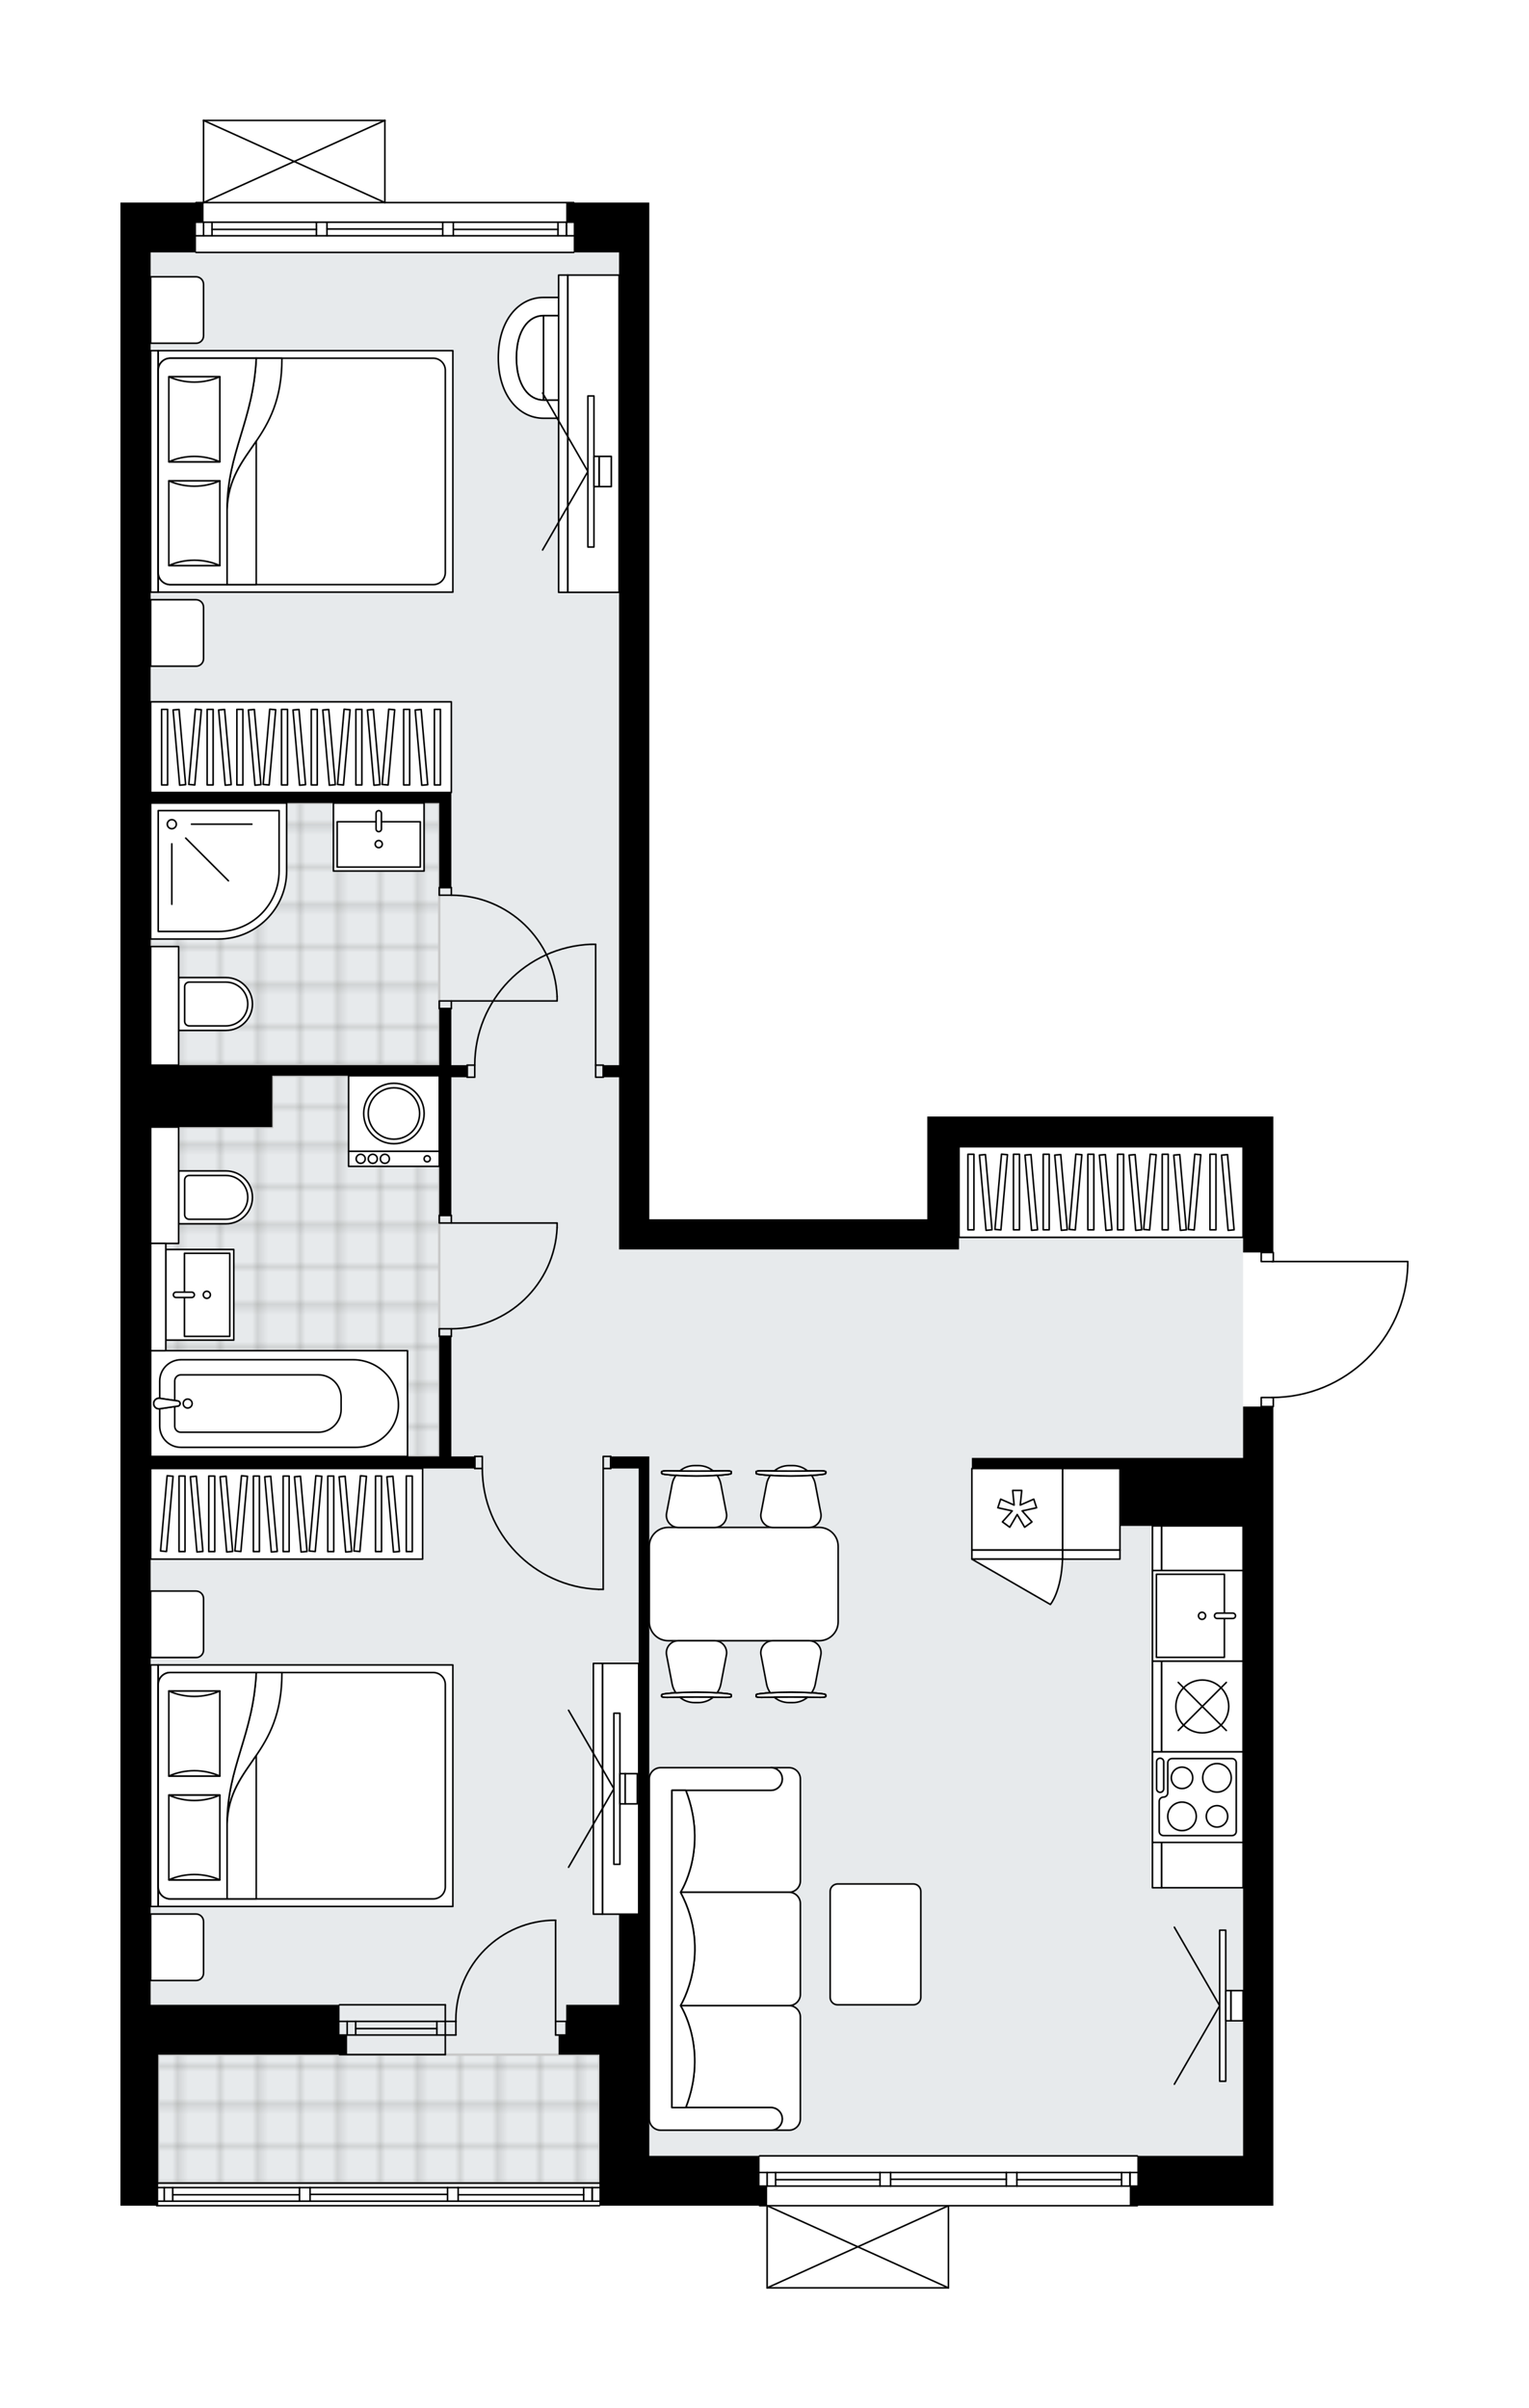 <svg xmlns="http://www.w3.org/2000/svg" xmlns:xlink="http://www.w3.org/1999/xlink" height="2000px" id="Layer_1" style="enable-background:new 0 0 1269.53 2000;" version="1.1" viewBox="0 0 1269.53 2000" width="1269.53px" x="0px" y="0px" xml:space="preserve">
<style type="text/css">
	.st0{fill:none;}
	.st1{opacity:0.25;fill:none;stroke:#13110C;stroke-width:0.4;stroke-miterlimit:10;}
	.st2{fill:#FFFFFF;}
	.st3{fill:#E7EAEC;}
	.st4{fill:url(#SVGID_1_);stroke:#C8C8C8;stroke-width:2;stroke-linecap:round;stroke-linejoin:round;stroke-miterlimit:10;}
	
		.st5{fill:url(#SVGID_00000141425542835440395020000004971198996070596490_);stroke:#C8C8C8;stroke-width:2;stroke-linecap:round;stroke-linejoin:round;stroke-miterlimit:10;}
	
		.st6{fill:url(#SVGID_00000022556341728403018190000016725442515443756476_);stroke:#C8C8C8;stroke-width:2;stroke-linecap:round;stroke-linejoin:round;stroke-miterlimit:10;}
	.st7{fill:none;stroke:#000000;stroke-width:1.3;stroke-linecap:round;stroke-linejoin:round;stroke-miterlimit:10;}
	.st8{fill:#FFFFFF;stroke:#000000;stroke-width:1.3;stroke-linecap:round;stroke-linejoin:round;stroke-miterlimit:10;}
	.st9{fill:none;stroke:#000000;stroke-width:1.3;stroke-linecap:round;stroke-linejoin:round;}
	.st10{fill:none;stroke:#000000;stroke-width:1.3;stroke-linecap:round;stroke-linejoin:round;stroke-dasharray:10.314,10.314;}
	.st11{fill:none;stroke:#000000;stroke-width:1.3;stroke-linecap:round;stroke-linejoin:round;stroke-dasharray:9.916,9.916;}
	.st12{fill:none;stroke:#000000;stroke-width:1.3;stroke-linecap:round;stroke-linejoin:round;stroke-dasharray:9.495,9.495;}
	.st13{fill:none;stroke:#000000;stroke-width:1.3;stroke-linecap:round;stroke-linejoin:round;stroke-dasharray:9.743,9.743;}
	.st14{font-family:'Arial-BoldMT';}
	.st15{font-size:65.755px;}
	.st16{font-size:55.639px;}
	.st17{font-family:'ArialMT';}
	.st18{font-size:40px;}
</style>
<pattern height="14.57" id="New_Pattern_Swatch_2" patternUnits="userSpaceOnUse" style="overflow:visible;" viewBox="7.49 -22.06 14.57 14.57" width="14.57" x="3638.92" y="2045.49">
	<g>
		<rect class="st0" height="14.57" width="14.57" x="7.49" y="-22.06" />
		<g>
			<rect class="st1" height="7.29" width="7.29" x="14.77" y="-7.49" />
		</g>
		<g>
			<rect class="st1" height="7.29" width="7.29" x="0.2" y="-7.49" />
		</g>
		<g>
			<rect class="st1" height="7.29" width="7.29" x="22.06" y="-14.77" />
		</g>
		<g>
			<rect class="st1" height="7.29" width="7.29" x="7.49" y="-14.77" />
			<rect class="st1" height="7.29" width="7.29" x="14.77" y="-22.06" />
		</g>
		<g>
			<rect class="st1" height="7.29" width="7.29" x="0.2" y="-22.06" />
		</g>
		<g>
			<rect class="st1" height="7.29" width="7.29" x="22.06" y="-29.35" />
		</g>
		<g>
			<rect class="st1" height="7.29" width="7.29" x="7.49" y="-29.35" />
		</g>
	</g>
</pattern>
<path class="st2" d="M1169.53,1050.98  c-0.88,29.7-13.1,57.46-34.42,78.15c-20.86,20.25-48.22,31.6-77.22,32.08v6.9c0,0.36-0.29,0.65-0.65,0.65v300.45v22.58v298.59v25.09  v16.31H944.97c0,0.36-0.29,0.65-0.65,0.65H788.15V1900c0,0,0,0,0,0.01c0,0.05-0.02,0.09-0.03,0.14c-0.01,0.04-0.01,0.08-0.03,0.12  c0,0,0,0.01,0,0.01c0,0.01-0.01,0.01-0.02,0.02c-0.05,0.09-0.12,0.17-0.2,0.23c-0.02,0.02-0.04,0.03-0.07,0.04  c-0.09,0.05-0.2,0.09-0.31,0.09H636.95c-0.12,0-0.22-0.04-0.31-0.09c-0.02-0.01-0.04-0.03-0.07-0.04c-0.08-0.06-0.15-0.14-0.2-0.23  c0-0.01-0.01-0.01-0.02-0.02c0,0,0-0.01,0-0.01c-0.02-0.04-0.02-0.08-0.03-0.12c-0.01-0.05-0.03-0.09-0.03-0.14c0,0,0,0,0-0.01  v-67.57h-5.62c-0.36,0-0.65-0.29-0.65-0.65H498.35c0,0.36-0.29,0.65-0.65,0.65H130.11c-0.36,0-0.65-0.29-0.65-0.65H100v-41.4v-84.06  v-41.4V209.62v-25.09v-16.31h62.08c0-0.36,0.29-0.65,0.65-0.65h5.62V100c0,0,0,0,0-0.01c0-0.04,0.02-0.09,0.03-0.13  c0.01-0.04,0.01-0.08,0.03-0.12c0,0,0-0.01,0-0.01c0.01-0.03,0.04-0.05,0.05-0.07c0.03-0.04,0.05-0.09,0.09-0.13  c0.03-0.03,0.06-0.04,0.1-0.06c0.04-0.03,0.07-0.05,0.11-0.07c0.04-0.02,0.09-0.02,0.13-0.03c0.04-0.01,0.07-0.02,0.1-0.02h150.55  c0.04,0,0.07,0.01,0.1,0.02c0.05,0.01,0.09,0.01,0.14,0.03c0.04,0.02,0.07,0.04,0.11,0.07c0.03,0.02,0.07,0.04,0.1,0.07  c0.04,0.03,0.06,0.08,0.09,0.12c0.02,0.03,0.04,0.05,0.06,0.08c0,0,0,0.01,0,0.01c0.02,0.04,0.02,0.08,0.03,0.12  c0.01,0.05,0.03,0.09,0.03,0.14c0,0,0,0,0,0.01v67.57h156.17c0.36,0,0.65,0.29,0.65,0.65c0,0,0,0,0,0l62.08,0v16.31v25.09v711.97  v90.96h230.84v-85.31h26.35h235.86h25.09v112.26c0.36,0,0.65,0.29,0.65,0.65v6.88h110.99c0.36,0,0.65,0.29,0.65,0.65v3.29  c0,0,0,0.01,0,0.01C1169.53,1050.97,1169.53,1050.98,1169.53,1050.98z" id="background" />
<g id="floor">
	<polygon class="st3" points="131.36,1664.92 131.36,1812.96 497.7,1812.96 497.7,1790.38 1032.14,1790.38 1032.14,1120.81    1032.14,1037.64 1032.14,952.33 796.28,952.33 796.28,1037.64 514.01,1037.64 514.01,209.62 125.09,209.62 125.09,1399.58    125.09,1467.8 125.09,1664.92  " />
	<pattern id="SVGID_1_" patternTransform="matrix(4.426 0 0 4.426 38018.992 30006.93)" xlink:href="#New_Pattern_Swatch_2">
	</pattern>
	<polygon class="st4" points="125.09,1209.51 137.64,1209.51 168.37,1209.51 364.71,1209.51 364.71,1040.15 364.71,1040.15    364.71,893.36 226.08,893.36 226.08,936.02 125.09,936.02 125.09,1032.62 137.64,1032.62 137.64,1122.95 125.09,1122.95  " />
	
		<pattern id="SVGID_00000140697141621669152210000006288137267258075829_" patternTransform="matrix(4.426 0 0 4.426 38018.992 30006.93)" xlink:href="#New_Pattern_Swatch_2">
	</pattern>
	
		<polygon points="   125.09,786.1 125.09,884.58 364.71,884.58 364.71,666.91 256.51,666.91 148.3,666.91 125.09,666.91 125.09,786.1  " style="fill:url(#SVGID_00000140697141621669152210000006288137267258075829_);stroke:#C8C8C8;stroke-width:2;stroke-linecap:round;stroke-linejoin:round;stroke-miterlimit:10;" />
	
		<pattern id="SVGID_00000054958517310916164950000002578811468486951050_" patternTransform="matrix(4.426 0 0 4.426 38018.992 30006.93)" xlink:href="#New_Pattern_Swatch_2">
	</pattern>
	
		<polygon points="   131.36,1706.32 497.7,1706.32 497.7,1812.96 131.36,1812.96  " style="fill:url(#SVGID_00000054958517310916164950000002578811468486951050_);stroke:#C8C8C8;stroke-width:2;stroke-linecap:round;stroke-linejoin:round;stroke-miterlimit:10;" />
	<g id="LINE_00000114065789137851869520000010326420162259904177_">
		<line class="st7" x1="369.73" x2="281.91" y1="1678.72" y2="1678.72" />
	</g>
	<g id="LINE_00000054247835616240081340000017042204805616256955_">
		<line class="st7" x1="369.73" x2="281.91" y1="1690.01" y2="1690.01" />
	</g>
	<g id="LINE_00000040547018870898052730000000804632470295653794_">
		<line class="st7" x1="362.71" x2="295.3" y1="1684.67" y2="1684.67" />
	</g>
	<g id="LINE_00000016077717600112642790000009464756588029483944_">
		<line class="st7" x1="288.27" x2="288.27" y1="1678.72" y2="1690.01" />
	</g>
	<g id="LINE_00000102517370113732163390000004049830944139812014_">
		<line class="st7" x1="362.71" x2="362.71" y1="1678.72" y2="1690.01" />
	</g>
	<g id="LINE_00000182502034025223111420000003284740969909715087_">
		<line class="st7" x1="369.73" x2="281.91" y1="1664.92" y2="1664.92" />
	</g>
	<g id="LINE_00000090286002551049849920000014060443374451964575_">
		<line class="st7" x1="281.91" x2="369.73" y1="1706.29" y2="1706.29" />
	</g>
	<g id="LINE_00000178202680586565385400000007687064427505492411_">
		<line class="st7" x1="295.3" x2="295.3" y1="1678.71" y2="1690" />
	</g>
	<g id="LINE_00000119094953103236963700000008389661363664400012_">
		<line class="st7" x1="369.73" x2="369.73" y1="1664.92" y2="1706.29" />
	</g>
	<g id="LINE_00000150789500354218449990000013084943375526391430_">
		<line class="st7" x1="497.7" x2="130.11" y1="1831.78" y2="1831.78" />
	</g>
	<g id="LINE_00000118375181016525282640000017259058042249021334_">
		<line class="st7" x1="491.65" x2="491.65" y1="1828.01" y2="1816.72" />
	</g>
	<g id="LINE_00000177479988102756276360000014706828715472863396_">
		<line class="st7" x1="136.38" x2="136.38" y1="1828.01" y2="1816.72" />
	</g>
	<g id="LINE_00000012431994522698269160000009628166288007027598_">
		<line class="st7" x1="380.4" x2="484.62" y1="1822.68" y2="1822.68" />
	</g>
	<g id="LINE_00000067953640274030017810000013533813345209469848_">
		<line class="st7" x1="143.41" x2="248.67" y1="1822.68" y2="1822.68" />
	</g>
	<g id="LINE_00000079464500773814884140000015547950559978315139_">
		<line class="st7" x1="143.41" x2="143.41" y1="1816.72" y2="1828.01" />
	</g>
	<g id="LINE_00000092418588451723577670000017635027230272511641_">
		<line class="st7" x1="491.65" x2="491.65" y1="1828.01" y2="1816.72" />
	</g>
	<g id="LINE_00000134215968734080172250000006551252428409887417_">
		<line class="st7" x1="484.62" x2="484.62" y1="1816.72" y2="1828.01" />
	</g>
	<g id="LINE_00000149372788927326403590000008420688126633424773_">
		<line class="st7" x1="371.61" x2="371.61" y1="1828.01" y2="1816.72" />
	</g>
	<g id="LINE_00000178172194358873631290000000710205620196411057_">
		<line class="st7" x1="371.61" x2="380.4" y1="1816.72" y2="1816.72" />
	</g>
	<g id="LINE_00000164509649424725329330000011544980568787497145_">
		<line class="st7" x1="380.4" x2="380.4" y1="1816.72" y2="1828.01" />
	</g>
	<g id="LINE_00000103972065218816937540000016940975323308704673_">
		<line class="st7" x1="380.4" x2="371.61" y1="1828.01" y2="1828.01" />
	</g>
	<g id="LINE_00000108306685219985315240000007978176877241982375_">
		<line class="st7" x1="130.11" x2="497.7" y1="1812.96" y2="1812.96" />
	</g>
	<g id="LINE_00000104703306227539545640000003458537072931713187_">
		<line class="st7" x1="248.67" x2="248.67" y1="1828.01" y2="1816.72" />
	</g>
	<g id="LINE_00000177457721267998659360000002036189193579664313_">
		<line class="st7" x1="248.67" x2="257.45" y1="1816.72" y2="1816.72" />
	</g>
	<g id="LINE_00000170969936508455589110000006665444495061061817_">
		<line class="st7" x1="257.45" x2="257.45" y1="1816.72" y2="1828.01" />
	</g>
	<g id="LINE_00000116920328360349088380000018297708044273127058_">
		<line class="st7" x1="257.45" x2="248.67" y1="1828.01" y2="1828.01" />
	</g>
	<g id="LINE_00000026846001397793610090000005742899120679170699_">
		<line class="st7" x1="257.45" x2="371.61" y1="1822.37" y2="1822.37" />
	</g>
	<g id="LWPOLYLINE_00000130632474854148555070000004277617933207830936_">
		<line class="st7" x1="248.67" x2="130.11" y1="1828.01" y2="1828.01" />
	</g>
	<g id="LWPOLYLINE_00000099642030248334490750000002308601021893119638_">
		<line class="st7" x1="257.45" x2="371.61" y1="1828.01" y2="1828.01" />
	</g>
	<g id="LWPOLYLINE_00000169520195652962373730000011293859955639516328_">
		<line class="st7" x1="380.4" x2="497.7" y1="1828.01" y2="1828.01" />
	</g>
	<g id="LWPOLYLINE_00000044175704535423630770000001087538968118089858_">
		<line class="st7" x1="248.67" x2="130.11" y1="1816.72" y2="1816.72" />
	</g>
	<g id="LWPOLYLINE_00000019677635033120450250000009929938401449743766_">
		<line class="st7" x1="257.45" x2="371.61" y1="1816.72" y2="1816.72" />
	</g>
	<g id="LWPOLYLINE_00000134218833149008655200000012703888440812768148_">
		<line class="st7" x1="380.4" x2="497.7" y1="1816.72" y2="1816.72" />
	</g>
	<g id="LINE_00000080193365315118969360000002870525024980029072_">
		<line class="st7" x1="944.32" x2="630.68" y1="1831.78" y2="1831.78" />
	</g>
	<g id="LINE_00000162341100449094529420000013412780339563593089_">
		<line class="st7" x1="938.27" x2="938.27" y1="1815.47" y2="1804.18" />
	</g>
	<g id="LINE_00000156582966409922992540000011033953414397641893_">
		<line class="st7" x1="636.95" x2="636.95" y1="1815.47" y2="1804.18" />
	</g>
	<g id="LINE_00000165197275631656296580000017988739298634705819_">
		<line class="st7" x1="844.33" x2="931.25" y1="1810.14" y2="1810.14" />
	</g>
	<g id="LINE_00000119796096585017734230000002118619591753099157_">
		<line class="st7" x1="643.98" x2="730.67" y1="1810.14" y2="1810.14" />
	</g>
	<g id="LINE_00000057868003580115067510000005765572313451546511_">
		<line class="st7" x1="643.98" x2="643.98" y1="1804.18" y2="1815.47" />
	</g>
	<g id="LINE_00000146488844070580298630000018074070750741475495_">
		<line class="st7" x1="938.27" x2="938.27" y1="1815.47" y2="1804.18" />
	</g>
	<g id="LINE_00000013166201363589054430000000658841096186495875_">
		<line class="st7" x1="931.25" x2="931.25" y1="1804.18" y2="1815.47" />
	</g>
	<g id="LINE_00000072246957004929790600000008870928319767275404_">
		<line class="st7" x1="835.55" x2="835.55" y1="1815.47" y2="1804.18" />
	</g>
	<g id="LINE_00000008849463032194293100000009641237618858217649_">
		<line class="st7" x1="835.55" x2="844.33" y1="1804.18" y2="1804.18" />
	</g>
	<g id="LINE_00000055683880330404812680000009119106791079316617_">
		<line class="st7" x1="844.33" x2="844.33" y1="1804.18" y2="1815.47" />
	</g>
	<g id="LINE_00000147930729083507448490000014469947312887040158_">
		<line class="st7" x1="844.33" x2="835.55" y1="1815.47" y2="1815.47" />
	</g>
	<g id="LINE_00000085962729257793152460000007664427590029280686_">
		<line class="st7" x1="630.68" x2="944.32" y1="1790.38" y2="1790.38" />
	</g>
	<g id="LINE_00000096027972835454329890000002672610991559029911_">
		<line class="st7" x1="730.67" x2="730.67" y1="1815.47" y2="1804.18" />
	</g>
	<g id="LINE_00000158712804448919768800000017502194688346066058_">
		<line class="st7" x1="730.67" x2="739.45" y1="1804.18" y2="1804.18" />
	</g>
	<g id="LINE_00000146483972052153512690000011218606906443639993_">
		<line class="st7" x1="739.45" x2="739.45" y1="1804.18" y2="1815.47" />
	</g>
	<g id="LINE_00000047020247344414634550000005824881160039914931_">
		<line class="st7" x1="739.45" x2="730.67" y1="1815.47" y2="1815.47" />
	</g>
	<g id="LINE_00000112611920320068042390000014130765046984661634_">
		<line class="st7" x1="739.45" x2="835.55" y1="1809.82" y2="1809.82" />
	</g>
	<g id="LWPOLYLINE_00000160870354107291391230000003022577020759651502_">
		<line class="st7" x1="730.67" x2="630.68" y1="1815.47" y2="1815.47" />
	</g>
	<g id="LWPOLYLINE_00000062892655437319781870000001858452688976519339_">
		<line class="st7" x1="739.45" x2="835.55" y1="1815.47" y2="1815.47" />
	</g>
	<g id="LWPOLYLINE_00000025423026688046526840000004704596301475489967_">
		<line class="st7" x1="844.33" x2="944.32" y1="1815.47" y2="1815.47" />
	</g>
	<g id="LWPOLYLINE_00000080172428468337632140000000592953375408160185_">
		<line class="st7" x1="730.67" x2="630.68" y1="1804.18" y2="1804.18" />
	</g>
	<g id="LWPOLYLINE_00000085240919674479525930000000999095095983783554_">
		<line class="st7" x1="739.45" x2="835.55" y1="1804.18" y2="1804.18" />
	</g>
	<g id="LWPOLYLINE_00000166645387333042331480000004017821227834526129_">
		<line class="st7" x1="844.33" x2="944.32" y1="1804.18" y2="1804.18" />
	</g>
	<g id="LINE_00000050663731385209808470000016438445028816379278_">
		<line class="st7" x1="476.37" x2="162.73" y1="209.62" y2="209.62" />
	</g>
	<g id="LINE_00000109031361734343349460000016827354827125902982_">
		<line class="st7" x1="470.32" x2="470.32" y1="195.82" y2="184.53" />
	</g>
	<g id="LINE_00000003804455768255454880000003661916417449921165_">
		<line class="st7" x1="169" x2="169" y1="195.82" y2="184.53" />
	</g>
	<g id="LINE_00000135681558387997121330000000221636261656386195_">
		<line class="st7" x1="376.38" x2="463.3" y1="190.49" y2="190.49" />
	</g>
	<g id="LINE_00000005971689856559268890000009339655592844880311_">
		<line class="st7" x1="176.03" x2="262.72" y1="190.49" y2="190.49" />
	</g>
	<g id="LINE_00000124841231546377161050000015560789145931352482_">
		<line class="st7" x1="176.03" x2="176.03" y1="184.53" y2="195.82" />
	</g>
	<g id="LINE_00000031196137177071508980000012385650390243685762_">
		<line class="st7" x1="470.32" x2="470.32" y1="195.82" y2="184.53" />
	</g>
	<g id="LINE_00000164509582725805592720000012701912538948163763_">
		<line class="st7" x1="463.3" x2="463.3" y1="184.53" y2="195.82" />
	</g>
	<g id="LINE_00000036235792781103684070000003421628698808476312_">
		<line class="st7" x1="367.6" x2="367.6" y1="195.82" y2="184.53" />
	</g>
	<g id="LINE_00000178913449310081390460000004329697005215712679_">
		<line class="st7" x1="367.6" x2="376.38" y1="184.53" y2="184.53" />
	</g>
	<g id="LINE_00000163794521619681435270000007572716423489818552_">
		<line class="st7" x1="376.38" x2="376.38" y1="184.53" y2="195.82" />
	</g>
	<g id="LINE_00000143612824413915911800000006511651134782412963_">
		<line class="st7" x1="376.38" x2="367.6" y1="195.82" y2="195.82" />
	</g>
	<g id="LINE_00000160185128720775524690000003188345737396184963_">
		<line class="st7" x1="162.73" x2="476.37" y1="168.22" y2="168.22" />
	</g>
	<g id="LINE_00000163063011092442180990000011075423263136382093_">
		<line class="st7" x1="262.72" x2="262.72" y1="195.82" y2="184.53" />
	</g>
	<g id="LINE_00000043418689228168144560000014665107403216895666_">
		<line class="st7" x1="262.72" x2="271.5" y1="184.53" y2="184.53" />
	</g>
	<g id="LINE_00000058583266672075644290000009644968056653281427_">
		<line class="st7" x1="271.5" x2="271.5" y1="184.53" y2="195.82" />
	</g>
	<g id="LINE_00000161598899843036903660000018323085884326710424_">
		<line class="st7" x1="271.5" x2="262.72" y1="195.82" y2="195.82" />
	</g>
	<g id="LINE_00000147211167876402199350000008862500660507211707_">
		<line class="st7" x1="271.5" x2="367.6" y1="190.18" y2="190.18" />
	</g>
	<g id="LWPOLYLINE_00000132798609802528890850000014978198547547087539_">
		<line class="st7" x1="262.72" x2="162.73" y1="195.82" y2="195.82" />
	</g>
	<g id="LWPOLYLINE_00000150102936237008719300000004570797969931144614_">
		<line class="st7" x1="271.5" x2="367.6" y1="195.82" y2="195.82" />
	</g>
	<g id="LWPOLYLINE_00000124861162308272445860000011620282215643815851_">
		<line class="st7" x1="376.38" x2="476.37" y1="195.82" y2="195.82" />
	</g>
	<g id="LWPOLYLINE_00000083789561605780177500000002536531894237564061_">
		<line class="st7" x1="262.72" x2="162.73" y1="184.53" y2="184.53" />
	</g>
	<g id="LWPOLYLINE_00000017510225200778397830000014761044840345763259_">
		<line class="st7" x1="271.5" x2="367.6" y1="184.53" y2="184.53" />
	</g>
	<g id="LWPOLYLINE_00000147933198392028509230000002840529619204816546_">
		<line class="st7" x1="376.38" x2="476.37" y1="184.53" y2="184.53" />
	</g>
	<g id="LWPOLYLINE_00000002356573862541851230000014995209110958412723_">
		<rect class="st7" height="10.04" width="6.27" x="500.83" y="1209.51" />
	</g>
	<g id="LWPOLYLINE_00000181088890064459360800000008975531633862080144_">
		<rect class="st7" height="10.04" width="6.27" x="394.2" y="1209.51" />
	</g>
	<g id="LINE_00000063620749707099934670000001063379580093555607_">
		<line class="st7" x1="507.11" x2="507.11" y1="1219.55" y2="1209.51" />
	</g>
	<g id="LINE_00000153683252345334647930000001757874421777267080_">
		<line class="st7" x1="394.2" x2="394.2" y1="1219.55" y2="1209.51" />
	</g>
	<g id="LINE_00000085956125568426767770000018091669727786503871_">
		<line class="st7" x1="500.83" x2="500.83" y1="1219.55" y2="1319.91" />
	</g>
	<g id="LINE_00000134215987003032794340000004312100051228778651_">
		<line class="st7" x1="497.07" x2="500.83" y1="1319.91" y2="1319.91" />
	</g>
	<g id="ARC_00000150793355015956673170000007445485615511439748_">
		<path class="st7" d="M497.07,1319.91c-53.93-2.09-96.57-46.4-96.6-100.37" />
	</g>
	<g id="LWPOLYLINE_00000009553545197201279960000009475444102297637505_">
		<rect class="st7" height="10.04" width="6.27" x="494.56" y="884.58" />
	</g>
	<g id="LWPOLYLINE_00000003062607224517032060000011357177718484058753_">
		<rect class="st7" height="10.04" width="6.27" x="387.92" y="884.58" />
	</g>
	<g id="LINE_00000108271009584467419230000000136292900575931017_">
		<line class="st7" x1="500.83" x2="500.83" y1="884.58" y2="894.62" />
	</g>
	<g id="LINE_00000002380230004014382430000003254339834578203573_">
		<line class="st7" x1="387.92" x2="387.92" y1="884.58" y2="894.62" />
	</g>
	<g id="LINE_00000055682342039100479440000006770755133631590814_">
		<line class="st7" x1="494.56" x2="494.56" y1="884.58" y2="784.21" />
	</g>
	<g id="LINE_00000107584744887380715460000012968604924406572199_">
		<line class="st7" x1="490.8" x2="494.56" y1="784.21" y2="784.21" />
	</g>
	<g id="ARC_00000078039505709484551660000001145420098165171354_">
		<path class="st7" d="M394.2,884.58c0.03-53.97,42.68-98.28,96.6-100.37" />
	</g>
	<g id="LWPOLYLINE_00000114762594289129588190000001763089838816208800_">
		<rect class="st7" height="6.27" width="10.04" x="364.71" y="1009.41" />
	</g>
	<g id="LWPOLYLINE_00000156546229414692353550000015927877381132942214_">
		<rect class="st7" height="6.27" width="10.04" x="364.71" y="1103.5" />
	</g>
	<g id="LINE_00000008835535314778677030000001004063386591880124_">
		<line class="st7" x1="374.75" x2="364.71" y1="1009.41" y2="1009.41" />
	</g>
	<g id="LINE_00000026859222221439618260000013580537561324322690_">
		<line class="st7" x1="374.75" x2="364.71" y1="1109.77" y2="1109.77" />
	</g>
	<g id="LINE_00000064355010064947600860000014159198403139178393_">
		<line class="st7" x1="374.75" x2="462.57" y1="1015.68" y2="1015.68" />
	</g>
	<g id="ARC_00000140013339283596587880000007483566537532640914_">
		<path class="st7" d="M462.57,1019.45c-2.09,46.99-40.78,84.02-87.82,84.06" />
	</g>
	<g id="LINE_00000102535612708375361740000003814358743605071757_">
		<line class="st7" x1="462.57" x2="462.57" y1="1015.68" y2="1019.45" />
	</g>
	<g id="LWPOLYLINE_00000125604476772469942540000014690527748095088053_">
		<rect class="st7" height="6.27" width="10.04" x="364.71" y="831.26" />
	</g>
	<g id="LWPOLYLINE_00000161600244705583490610000016782416860265963687_">
		<rect class="st7" height="6.27" width="10.04" x="364.71" y="737.17" />
	</g>
	<g id="LINE_00000139985425260391720950000006177989628512750755_">
		<line class="st7" x1="374.75" x2="364.71" y1="837.53" y2="837.53" />
	</g>
	<g id="LINE_00000072990659268199866730000008549303065709609110_">
		<line class="st7" x1="374.75" x2="364.71" y1="737.17" y2="737.17" />
	</g>
	<g id="LINE_00000026151281525402127930000002959467870641718678_">
		<line class="st7" x1="374.75" x2="462.57" y1="831.26" y2="831.26" />
	</g>
	<g id="ARC_00000060741339527890007920000011108609263057063555_">
		<path class="st7" d="M374.75,743.44c47.04,0.03,85.73,37.06,87.82,84.06" />
	</g>
	<g id="LINE_00000083801014618819045520000009548868829953871491_">
		<line class="st7" x1="462.57" x2="462.57" y1="831.26" y2="827.5" />
	</g>
	<g id="LWPOLYLINE_00000078011026020764601950000015226958826290826652_">
		<rect class="st7" height="7.53" width="10.04" x="1047.2" y="1160.58" />
	</g>
	<g id="LWPOLYLINE_00000145749445236734477300000004994588470734334635_">
		<rect class="st7" height="7.53" width="10.04" x="1047.2" y="1040.15" />
	</g>
	<g id="LWPOLYLINE_00000059279352546264433940000010556994465759789466_">
		<path class="st7" d="M1168.88,1050.96c-1.81,61.06-51.83,109.62-112.91,109.62" />
	</g>
	<g id="LINE_00000176032012462709768710000006336910503999113860_">
		<line class="st7" x1="1055.97" x2="1168.88" y1="1047.67" y2="1047.67" />
	</g>
	<g id="LINE_00000165922205500719694840000007297516085124486829_">
		<line class="st7" x1="1168.88" x2="1168.88" y1="1047.67" y2="1050.96" />
	</g>
	<g id="ARC_00000181801324312769162870000008791549900877532343_">
		<path class="st7" d="M378.51,1678.72c-0.01-0.41-0.01-0.82-0.01-1.23c0-45.74,37.07-82.82,82.81-82.82" />
	</g>
	<g id="LINE_00000145056983301000478930000011658383721986433419_">
		<line class="st7" x1="461.31" x2="461.31" y1="1678.72" y2="1594.66" />
	</g>
	<g id="LINE_00000063594082825393492030000011339089274791396758_">
		<line class="st7" x1="369.73" x2="378.51" y1="1678.72" y2="1678.72" />
	</g>
	<g id="LINE_00000109728811158353322850000011722533936358292369_">
		<line class="st7" x1="378.51" x2="378.51" y1="1678.72" y2="1690.01" />
	</g>
	<g id="LINE_00000162316276353997800730000006186784889912827544_">
		<line class="st7" x1="378.51" x2="369.73" y1="1690.01" y2="1690.01" />
	</g>
	<g id="LINE_00000002361884957406266790000003083537280880538782_">
		<line class="st7" x1="470.1" x2="461.31" y1="1690.01" y2="1690.01" />
	</g>
	<g id="LINE_00000132079196956711864200000001000901758115883409_">
		<line class="st7" x1="461.31" x2="461.31" y1="1690.01" y2="1678.72" />
	</g>
	<g id="LINE_00000046310433193938195640000011943689372139619737_">
		<line class="st7" x1="461.31" x2="470.1" y1="1678.72" y2="1678.72" />
	</g>
	<g id="LINE_00000004548372841109993500000009243279769183855285_">
		<line class="st7" x1="470.1" x2="470.1" y1="1690.01" y2="1678.72" />
	</g>
	<g id="LINE_00000008113288208435416030000003324544056045879429_">
		<line class="st7" x1="169" x2="319.55" y1="100" y2="100" />
	</g>
	<g id="LINE_00000117651563813271475420000017407299993394029713_">
		<line class="st7" x1="319.55" x2="319.55" y1="100" y2="168.22" />
	</g>
	<g id="LINE_00000167372434422985869400000013215784654513764481_">
		<line class="st7" x1="169" x2="169" y1="168.22" y2="100" />
	</g>
	<g id="LWPOLYLINE_00000029738768053737321540000006897921002263291294_">
		<line class="st7" x1="319.55" x2="169" y1="168.22" y2="100" />
	</g>
	<g id="LWPOLYLINE_00000101074719577872720770000006257845728510015379_">
		<line class="st7" x1="169" x2="319.55" y1="168.22" y2="100" />
	</g>
	<g id="LINE_00000162316851760629181120000016368503562115863972_">
		<line class="st7" x1="787.5" x2="636.95" y1="1900" y2="1900" />
	</g>
	<g id="LINE_00000011024609500675027380000010665129210210124166_">
		<line class="st7" x1="636.95" x2="636.95" y1="1900" y2="1831.78" />
	</g>
	<g id="LINE_00000026845833940926635830000009932165559631691171_">
		<line class="st7" x1="787.5" x2="787.5" y1="1831.78" y2="1900" />
	</g>
	<g id="LWPOLYLINE_00000017490703466320787380000003805681712763250322_">
		<line class="st7" x1="636.95" x2="787.5" y1="1831.78" y2="1900" />
	</g>
	<g id="LWPOLYLINE_00000073690998847247398000000013422246975019331979_">
		<line class="st7" x1="787.5" x2="636.95" y1="1831.78" y2="1900" />
	</g>
	<polygon points="630.68,1790.38 539.1,1790.38 539.1,1706.32 539.1,1664.92 539.1,1589.65 539.1,1209.51 530.32,1209.51    507.11,1209.51 507.11,1219.55 530.32,1219.55 530.32,1589.65 514.01,1589.65 514.01,1664.92 470.1,1664.92 470.1,1690.01    463.82,1690.01 463.82,1706.32 470.1,1706.32 497.7,1706.32 497.7,1790.38 497.7,1831.78 630.68,1831.78 636.95,1831.78    636.95,1815.47 630.68,1815.47  " />
	<polygon points="1032.14,1210.77 929.89,1210.77 806.95,1210.77 806.95,1219.55 929.89,1219.55 929.89,1267.22 1032.14,1267.22    1032.14,1469.21 1032.14,1491.79 1032.14,1790.38 944.32,1790.38 944.32,1815.47 938.05,1815.47 938.05,1831.78 1057.23,1831.78    1057.23,1815.47 1057.23,1790.38 1057.23,1491.79 1057.23,1469.21 1057.23,1168.11 1032.14,1168.11  " />
	<polygon points="374.75,1109.77 364.71,1109.77 364.71,1209.51 125.09,1209.51 125.09,936.02 226.08,936.02 226.08,893.36    364.71,893.36 364.71,1009.41 374.75,1009.41 374.75,894.62 387.92,894.62 387.92,884.58 374.75,884.58 374.75,837.53    364.71,837.53 364.71,884.58 226.08,884.58 125.09,884.58 125.09,666.91 364.71,666.91 364.71,737.17 374.75,737.17 374.75,658.13    364.71,658.13 125.09,658.13 125.09,209.62 162.73,209.62 162.73,184.53 169,184.53 169,168.22 100,168.22 100,184.53 100,209.62    100,1664.92 100,1706.32 100,1790.38 100,1831.78 131.36,1831.78 131.36,1790.38 131.36,1706.32 281.91,1706.32 288.18,1706.32    288.18,1690.01 281.91,1690.01 281.91,1664.92 125.09,1664.92 125.09,1219.55 394.2,1219.55 394.2,1209.51 374.75,1209.51  " />
	<polygon points="796.28,927.23 769.94,927.23 769.94,1012.55 539.1,1012.55 539.1,921.59 539.1,209.62 539.1,184.53 539.1,168.22    470.1,168.22 470.1,184.53 476.37,184.53 476.37,209.62 514.01,209.62 514.01,884.58 500.83,884.58 500.83,894.62 514.01,894.62    514.01,921.59 514.01,1012.55 514.01,1037.64 769.94,1037.64 796.28,1037.64 796.28,952.33 1032.14,952.33 1032.14,1040.15    1057.23,1040.15 1057.23,927.23 1032.14,927.23  " />
</g>
<g id="mebel">
	<g>
		<path class="st8" d="M169,547.09v-42.77c0-3.46-2.81-6.27-6.27-6.27h-37.64v55.2h37.76C166.25,553.25,169,550.49,169,547.09z" />
		<path class="st8" d="M169,278.9v-42.77c0-3.46-2.81-6.27-6.27-6.27h-37.64v55.2h37.76C166.25,285.06,169,282.3,169,278.9z" />
		<g>
			
				<rect class="st8" height="6.27" transform="matrix(4.507356e-11 -1 1 4.507356e-11 -263.267 519.726)" width="200.56" x="27.95" y="388.36" />
			
				<rect class="st8" height="244.64" transform="matrix(4.507356e-11 -1 1 4.507356e-11 -137.81 645.183)" width="200.56" x="153.41" y="269.18" />
			<path class="st8" d="M131.37,475.47V307.53c0-5.54,4.49-10.04,10.04-10.04H359.7c5.54,0,10.04,4.49,10.04,10.04v167.94     c0,5.54-4.49,10.04-10.04,10.04H141.4C135.86,485.5,131.37,481.01,131.37,475.47z" />
			<path class="st8" d="M212.76,297.49c-2.57,52.46-24.18,78.45-24.2,125.69c1.71-50.54,45.63-55.94,45.53-125.69L212.76,297.49z" />
			<g>
				<path class="st8" d="M212.76,297.49c-2.57,52.46-24.18,78.45-24.2,125.69l0,62.33H141.4c-5.54,0-10.04-4.49-10.04-10.04V307.53      c0-5.54,4.49-10.04,10.04-10.04L212.76,297.49L212.76,297.49z" />
			</g>
			
				<rect class="st8" height="42.36" transform="matrix(4.589402e-11 -1 1 4.589402e-11 -273.155 595.855)" width="70.38" x="126.16" y="413.32" />
			<path class="st8" d="M182.53,399.31c-13.31,5.96-29.06,5.96-42.36,0H182.53z" />
			<path class="st8" d="M140.17,469.7c13.31-5.96,29.06-5.96,42.36,0L140.17,469.7z" />
			
				<rect class="st8" height="42.36" transform="matrix(4.529294e-11 -1 1 4.529294e-11 -186.831 509.531)" width="70.65" x="126.02" y="327" />
			<path class="st8" d="M182.53,312.85c-13.31,5.98-29.06,5.98-42.36,0H182.53z" />
			<path class="st8" d="M140.17,383.51c13.31-5.98,29.06-5.98,42.36,0L140.17,383.51z" />
			<g>
				<path class="st8" d="M188.56,423.18v62.33h24.2V366.41C201.34,383.29,189.44,397.33,188.56,423.18z" />
			</g>
		</g>
	</g>
	<g>
		<path class="st8" d="M169,1638.57v-42.77c0-3.46-2.81-6.27-6.27-6.27h-37.64v55.2h37.76C166.25,1644.72,169,1641.97,169,1638.57z" />
		<path class="st8" d="M169,1370.37v-42.77c0-3.46-2.81-6.27-6.27-6.27h-37.64v55.2h37.76C166.25,1376.53,169,1373.77,169,1370.37z" />
		<g>
			
				<rect class="st8" height="6.27" transform="matrix(4.507356e-11 -1 1 4.507356e-11 -1354.738 1611.198)" width="200.56" x="27.95" y="1479.83" />
			
				<rect class="st8" height="244.64" transform="matrix(4.507356e-11 -1 1 4.507356e-11 -1229.282 1736.655)" width="200.56" x="153.41" y="1360.65" />
			<path class="st8" d="M131.37,1566.94V1399c0-5.54,4.49-10.04,10.04-10.04H359.7c5.54,0,10.04,4.49,10.04,10.04v167.94     c0,5.54-4.49,10.04-10.04,10.04H141.4C135.86,1576.97,131.37,1572.48,131.37,1566.94z" />
			<path class="st8" d="M212.76,1388.96c-2.57,52.46-24.18,78.45-24.2,125.69c1.71-50.54,45.63-55.94,45.53-125.69L212.76,1388.96z" />
			<g>
				<path class="st8" d="M212.76,1388.96c-2.57,52.46-24.18,78.45-24.2,125.69l0,62.33H141.4c-5.54,0-10.04-4.49-10.04-10.04V1399      c0-5.54,4.49-10.04,10.04-10.04L212.76,1388.96L212.76,1388.96z" />
			</g>
			
				<rect class="st8" height="42.36" transform="matrix(4.589402e-11 -1 1 4.589402e-11 -1364.627 1687.327)" width="70.38" x="126.16" y="1504.8" />
			<path class="st8" d="M182.53,1490.79c-13.31,5.96-29.06,5.96-42.36,0H182.53z" />
			<path class="st8" d="M140.17,1561.17c13.31-5.96,29.06-5.96,42.36,0H140.17z" />
			
				<rect class="st8" height="42.36" transform="matrix(4.529294e-11 -1 1 4.529294e-11 -1278.303 1601.002)" width="70.65" x="126.02" y="1418.47" />
			<path class="st8" d="M182.53,1404.33c-13.31,5.98-29.06,5.98-42.36,0H182.53z" />
			<path class="st8" d="M140.17,1474.98c13.31-5.98,29.06-5.98,42.36,0H140.17z" />
			<g>
				<path class="st8" d="M188.56,1514.65v62.33h24.2v-119.09C201.34,1474.76,189.44,1488.8,188.56,1514.65z" />
			</g>
		</g>
	</g>
	<g>
		
			<rect class="st8" height="225.82" transform="matrix(1.440231e-10 -1 1 1.440231e-10 -1019.178 1495.187)" width="75.27" x="200.37" y="1144.27" />
		<g>
			
				<rect class="st8" height="4.98" transform="matrix(1.353478e-10 -1 1 1.353478e-10 -1106.05 1408.316)" width="62.73" x="119.77" y="1254.69" />
			
				<rect class="st8" height="4.98" transform="matrix(1.348699e-10 -1 1 1.348699e-10 -1081.349 1433.017)" width="62.73" x="144.47" y="1254.69" />
			
				<rect class="st8" height="4.98" transform="matrix(1.348699e-10 -1 1 1.348699e-10 -1044.298 1470.068)" width="62.73" x="181.52" y="1254.69" />
			
				<rect class="st8" height="4.98" transform="matrix(1.347101e-10 -1 1 1.347101e-10 -1019.597 1494.769)" width="62.73" x="206.22" y="1254.69" />
			
				<rect class="st8" height="4.98" transform="matrix(1.348699e-10 -1 1 1.348699e-10 -982.546 1531.82)" width="62.73" x="243.27" y="1254.69" />
			
				<rect class="st8" height="4.98" transform="matrix(0.087 -0.996 0.996 0.087 -1125.712 1285.867)" width="62.73" x="107.42" y="1254.69" />
			
				<rect class="st8" height="4.98" transform="matrix(0.087 -0.996 0.996 0.087 -1069.342 1347.384)" width="62.73" x="169.17" y="1254.69" />
			
				<rect class="st8" height="4.98" transform="matrix(0.087 -0.996 0.996 0.087 -1012.972 1408.901)" width="62.73" x="230.92" y="1254.69" />
			
				<rect class="st8" height="4.98" transform="matrix(-0.087 -0.996 0.996 -0.087 -1074.667 1529.615)" width="62.73" x="132.12" y="1254.69" />
			
				<rect class="st8" height="4.98" transform="matrix(-0.087 -0.996 0.996 -0.087 -1047.813 1554.222)" width="62.73" x="156.82" y="1254.69" />
			
				<rect class="st8" height="4.98" transform="matrix(-0.087 -0.996 0.996 -0.087 -1007.533 1591.132)" width="62.73" x="193.87" y="1254.69" />
			
				<rect class="st8" height="4.98" transform="matrix(-0.087 -0.996 0.996 -0.087 -980.679 1615.739)" width="62.73" x="218.57" y="1254.69" />
			
				<rect class="st8" height="4.98" transform="matrix(0.087 -0.996 0.996 0.087 -979.15 1445.811)" width="62.73" x="267.97" y="1254.69" />
			
				<rect class="st8" height="4.98" transform="matrix(-0.087 -0.996 0.996 -0.087 -940.399 1652.649)" width="62.73" x="255.62" y="1254.69" />
			
				<rect class="st8" height="4.98" transform="matrix(1.340573e-10 -1 1 1.340573e-10 -942.883 1571.483)" width="62.73" x="282.94" y="1254.69" />
			
				<rect class="st8" height="4.98" transform="matrix(1.345502e-10 -1 1 1.345502e-10 -917.35 1597.016)" width="62.73" x="308.47" y="1254.69" />
			
				<rect class="st8" height="4.98" transform="matrix(-0.087 -0.996 0.996 -0.087 -897.279 1692.161)" width="62.73" x="295.29" y="1254.69" />
		</g>
	</g>
	<g>
		
			<rect class="st8" height="249.66" transform="matrix(1.440109e-10 -1 1 1.440109e-10 -370.568 870.414)" width="75.27" x="212.29" y="495.66" />
		<g>
			
				<rect class="st8" height="4.98" transform="matrix(1.347101e-10 -1 1 1.347101e-10 -446.016 794.966)" width="62.73" x="143.11" y="618" />
			
				<rect class="st8" height="4.98" transform="matrix(1.347101e-10 -1 1 1.347101e-10 -421.315 819.667)" width="62.73" x="167.81" y="618" />
			
				<rect class="st8" height="4.98" transform="matrix(1.348699e-10 -1 1 1.348699e-10 -384.264 856.718)" width="62.73" x="204.86" y="618" />
			
				<rect class="st8" height="4.98" transform="matrix(1.348699e-10 -1 1 1.348699e-10 -359.563 881.419)" width="62.73" x="229.56" y="618" />
			
				<rect class="st8" height="4.98" transform="matrix(1.348699e-10 -1 1 1.348699e-10 -322.512 918.47)" width="62.73" x="266.61" y="618" />
			
				<rect class="st8" height="4.98" transform="matrix(0.087 -0.996 0.996 0.087 -470.135 727.92)" width="62.73" x="130.76" y="618" />
			
				<rect class="st8" height="4.98" transform="matrix(0.087 -0.996 0.996 0.087 -413.765 789.437)" width="62.73" x="192.51" y="618" />
			
				<rect class="st8" height="4.98" transform="matrix(0.087 -0.996 0.996 0.087 -357.395 850.953)" width="62.73" x="254.26" y="618" />
			
				<rect class="st8" height="4.98" transform="matrix(-0.087 -0.996 0.996 -0.087 -415.021 860.685)" width="62.73" x="155.46" y="618" />
			
				<rect class="st8" height="4.98" transform="matrix(-0.087 -0.996 0.996 -0.087 -388.168 885.292)" width="62.73" x="180.16" y="618" />
			
				<rect class="st8" height="4.98" transform="matrix(-0.087 -0.996 0.996 -0.087 -347.887 922.202)" width="62.73" x="217.21" y="618" />
			
				<rect class="st8" height="4.98" transform="matrix(-0.087 -0.996 0.996 -0.087 -321.034 946.809)" width="62.73" x="241.91" y="618" />
			
				<rect class="st8" height="4.98" transform="matrix(0.087 -0.996 0.996 0.087 -323.574 887.864)" width="62.73" x="291.32" y="618" />
			
				<rect class="st8" height="4.98" transform="matrix(-0.087 -0.996 0.996 -0.087 -280.753 983.719)" width="62.73" x="278.97" y="618" />
			
				<rect class="st8" height="4.98" transform="matrix(1.348699e-10 -1 1 1.348699e-10 -483.82 757.162)" width="62.73" x="105.31" y="618" />
			
				<rect class="st8" height="4.98" transform="matrix(-0.087 -0.996 0.996 -0.087 -456.121 823.024)" width="62.73" x="117.66" y="618" />
			
				<rect class="st8" height="4.98" transform="matrix(1.348699e-10 -1 1 1.348699e-10 -282.849 958.133)" width="62.73" x="306.28" y="618" />
			
				<rect class="st8" height="4.98" transform="matrix(1.348699e-10 -1 1 1.348699e-10 -257.316 983.666)" width="62.73" x="331.81" y="618" />
			
				<rect class="st8" height="4.98" transform="matrix(-0.087 -0.996 0.996 -0.087 -237.633 1023.231)" width="62.73" x="318.63" y="618" />
		</g>
	</g>
	<g>
		
			<rect class="st8" height="235.86" transform="matrix(1.440109e-10 -1 1 1.440109e-10 -75.745 1904.176)" width="75.27" x="876.58" y="872.03" />
		<g>
			
				<rect class="st8" height="4.98" transform="matrix(1.356666e-10 -1 1 1.356666e-10 -145.99 1833.931)" width="62.73" x="812.61" y="987.47" />
			
				<rect class="st8" height="4.98" transform="matrix(1.345502e-10 -1 1 1.345502e-10 -121.289 1858.632)" width="62.73" x="837.31" y="987.47" />
			
				<rect class="st8" height="4.98" transform="matrix(1.348699e-10 -1 1 1.348699e-10 -84.238 1895.683)" width="62.73" x="874.36" y="987.47" />
			
				<rect class="st8" height="4.98" transform="matrix(1.348699e-10 -1 1 1.348699e-10 -59.537 1920.384)" width="62.73" x="899.06" y="987.47" />
			
				<rect class="st8" height="4.98" transform="matrix(1.348699e-10 -1 1 1.348699e-10 -22.486 1957.435)" width="62.73" x="936.11" y="987.47" />
			
				<rect class="st8" height="4.98" transform="matrix(0.087 -0.996 0.996 0.087 -227.053 1732.136)" width="62.73" x="800.26" y="987.47" />
			
				<rect class="st8" height="4.98" transform="matrix(0.087 -0.996 0.996 0.087 -170.684 1793.652)" width="62.73" x="862.01" y="987.47" />
			
				<rect class="st8" height="4.98" transform="matrix(0.087 -0.996 0.996 0.087 -114.314 1855.169)" width="62.73" x="923.76" y="987.47" />
			
				<rect class="st8" height="4.98" transform="matrix(-0.087 -0.996 0.996 -0.087 -55.239 1929.304)" width="62.73" x="824.96" y="987.47" />
			
				<rect class="st8" height="4.98" transform="matrix(-0.087 -0.996 0.996 -0.087 -28.385 1953.91)" width="62.73" x="849.66" y="987.47" />
			
				<rect class="st8" height="4.98" transform="matrix(-0.087 -0.996 0.996 -0.087 11.895 1990.821)" width="62.73" x="886.71" y="987.47" />
			
				<rect class="st8" height="4.98" transform="matrix(-0.087 -0.996 0.996 -0.087 38.748 2015.427)" width="62.73" x="911.41" y="987.47" />
			
				<rect class="st8" height="4.98" transform="matrix(0.087 -0.996 0.996 0.087 -80.492 1892.079)" width="62.73" x="960.81" y="987.47" />
			
				<rect class="st8" height="4.98" transform="matrix(-0.087 -0.996 0.996 -0.087 79.029 2052.337)" width="62.73" x="948.46" y="987.47" />
			
				<rect class="st8" height="4.98" transform="matrix(1.345502e-10 -1 1 1.345502e-10 -183.794 1796.127)" width="62.73" x="774.8" y="987.47" />
			
				<rect class="st8" height="4.98" transform="matrix(-0.087 -0.996 0.996 -0.087 -96.339 1891.643)" width="62.73" x="787.15" y="987.47" />
			
				<rect class="st8" height="4.98" transform="matrix(1.348699e-10 -1 1 1.348699e-10 17.177 1997.098)" width="62.73" x="975.77" y="987.47" />
			
				<rect class="st8" height="4.98" transform="matrix(-0.087 -0.996 0.996 -0.087 122.149 2091.85)" width="62.73" x="988.12" y="987.47" />
		</g>
	</g>
	<g>
		<rect class="st8" height="67.75" width="47.67" x="882.22" y="1219.55" />
		<rect class="st8" height="7.53" width="47.67" x="882.22" y="1287.29" />
	</g>
	<g>
		
			<rect class="st8" height="67.75" transform="matrix(-1.836970e-16 1 -1 -1.836970e-16 2415.74 419.197)" width="300.49" x="848.02" y="1383.59" />
		
			<rect class="st8" height="7.53" transform="matrix(-1.836970e-16 1 -1 -1.836970e-16 2378.103 456.834)" width="300.49" x="810.39" y="1413.7" />
	</g>
	<g>
		<path class="st8" d="M640.09,1750.25L640.09,1750.25c5.2,0,9.41,4.21,9.41,9.41l0,0c0,5.2-4.21,9.41-9.41,9.41l0,0h15.02    c5.22,0,9.44-4.23,9.44-9.44v-84.6c0-5.2-4.25-9.45-9.45-9.45l-90.07,0c0,0,23.32,35.94,4.39,84.68H640.09z" />
		<path class="st8" d="M640.09,1486.8L640.09,1486.8c5.2,0,9.41-4.21,9.41-9.41l0,0c0-5.2-4.21-9.41-9.41-9.41l0,0h15.02    c5.22,0,9.44,4.23,9.44,9.44v84.6c0,5.2-4.25,9.45-9.45,9.45l-90.07,0c0,0,23.32-35.94,4.39-84.68H640.09z" />
		<path class="st8" d="M548.51,1467.98h91.58c5.2,0,9.41,4.21,9.41,9.41l0,0c0,5.2-4.21,9.41-9.41,9.41h-82.17v263.46h82.17    c5.2,0,9.41,4.21,9.41,9.41l0,0c0,5.2-4.21,9.41-9.41,9.41h-91.58c-5.2,0-9.41-4.21-9.41-9.41v-282.28    C539.1,1472.21,543.33,1467.98,548.51,1467.98z" />
		<path class="st8" d="M565.03,1571.48h90.16c5.17,0,9.36,4.19,9.36,9.36v75.36c0,5.17-4.19,9.36-9.36,9.36h-90.16    C565.03,1665.57,591.83,1621.97,565.03,1571.48z" />
		<g>
			<path class="st8" d="M569.41,1750.25c18.94-48.74-4.39-84.68-4.39-84.68v0c0,0,26.8-43.6,0-94.09v0c0,0,23.32-35.94,4.39-84.68     h-11.49v263.46L569.41,1750.25z" />
		</g>
	</g>
	<g>
		<path class="st8" d="M680.24,1362.55H554.78c-8.66,0-15.68-7.02-15.68-15.68v-62.7c0-8.66,7.02-15.68,15.68-15.68h125.46    c8.66,0,15.68,7.02,15.68,15.68v62.7C695.92,1355.53,688.9,1362.55,680.24,1362.55z" />
		<g>
			<g id="LINE_00000149380657534927817910000003161200984942243504_">
				<path class="st8" d="M604.39,1224.42c-15.19,1.91-36.98,1.91-52.17,0c-1.75-0.22-2.77-0.55-2.77-0.9v-0.09v-1.24      c0-0.37,1.97-0.68,4.39-0.68c16.27,0.26,32.66,0.26,48.93,0c2.43,0,4.39,0.3,4.39,0.68v1.24v0.09      C607.16,1223.87,606.14,1224.2,604.39,1224.42z" />
			</g>
			<g id="LINE_00000007398987061016780600000006537853874694377132_">
				<path class="st8" d="M604.39,1224.42c-15.19,1.91-36.98,1.91-52.17,0c-1.75-0.22-2.77-0.55-2.77-0.9v-0.09v-1.24      c0-0.37,1.97-0.68,4.39-0.68c16.27,0.26,32.66,0.26,48.93,0c2.43,0,4.39,0.3,4.39,0.68v1.24v0.09      C607.16,1223.87,606.14,1224.2,604.39,1224.42z" />
			</g>
			<g id="LINE_00000174581547117074514720000008793601896978120856_">
				<path class="st8" d="M604.39,1224.42c-15.19,1.91-36.98,1.91-52.17,0c-1.75-0.22-2.77-0.55-2.77-0.9v-0.09v-1.24      c0-0.37,1.97-0.68,4.39-0.68c16.27,0.26,32.66,0.26,48.93,0c2.43,0,4.39,0.3,4.39,0.68v1.24v0.09      C607.16,1223.87,606.14,1224.2,604.39,1224.42z" />
			</g>
			<path class="st8" d="M592.17,1221.6c-3.3-2.79-7.55-4.46-12.14-4.46h-3.46c-4.59,0-8.83,1.67-12.14,4.46     C573.68,1221.69,582.93,1221.69,592.17,1221.6z" />
			<path class="st8" d="M598.52,1232.44c-0.51-2.67-1.62-5.07-3.09-7.18c-10.89,0.77-23.36,0.77-34.25,0     c-1.47,2.11-2.58,4.52-3.09,7.18l-4.61,24.18c-1.18,6.19,3.56,11.92,9.86,11.92h29.94c6.3,0,11.04-5.73,9.86-11.92     L598.52,1232.44z" />
		</g>
		<g>
			<g id="LINE_00000033365615760045137050000011570282583776666508_">
				<path class="st8" d="M682.8,1224.42c-15.19,1.91-36.98,1.91-52.17,0c-1.75-0.22-2.77-0.55-2.77-0.9v-0.09v-1.24      c0-0.37,1.97-0.68,4.39-0.68c16.27,0.26,32.66,0.26,48.93,0c2.43,0,4.39,0.3,4.39,0.68v1.24v0.09      C685.57,1223.87,684.55,1224.2,682.8,1224.42z" />
			</g>
			<g id="LINE_00000031200711804662931190000009189001362915236229_">
				<path class="st8" d="M682.8,1224.42c-15.19,1.91-36.98,1.91-52.17,0c-1.75-0.22-2.77-0.55-2.77-0.9v-0.09v-1.24      c0-0.37,1.97-0.68,4.39-0.68c16.27,0.26,32.66,0.26,48.93,0c2.43,0,4.39,0.3,4.39,0.68v1.24v0.09      C685.57,1223.87,684.55,1224.2,682.8,1224.42z" />
			</g>
			<g id="LINE_00000001650404466095636740000002905224130628718247_">
				<path class="st8" d="M682.8,1224.42c-15.19,1.91-36.98,1.91-52.17,0c-1.75-0.22-2.77-0.55-2.77-0.9v-0.09v-1.24      c0-0.37,1.97-0.68,4.39-0.68c16.27,0.26,32.66,0.26,48.93,0c2.43,0,4.39,0.3,4.39,0.68v1.24v0.09      C685.57,1223.87,684.55,1224.2,682.8,1224.42z" />
			</g>
			<path class="st8" d="M670.58,1221.6c-3.3-2.79-7.55-4.46-12.14-4.46h-3.46c-4.59,0-8.83,1.67-12.14,4.46     C652.09,1221.69,661.34,1221.69,670.58,1221.6z" />
			<path class="st8" d="M676.93,1232.44c-0.51-2.67-1.62-5.07-3.09-7.18c-10.89,0.77-23.36,0.77-34.25,0     c-1.47,2.11-2.58,4.52-3.09,7.18l-4.61,24.18c-1.18,6.19,3.56,11.92,9.86,11.92h29.94c6.3,0,11.04-5.73,9.86-11.92     L676.93,1232.44z" />
		</g>
		<g>
			<g id="LINE_00000166657775677890487990000000872820396096274877_">
				<path class="st8" d="M630.63,1406.66c15.19-1.91,36.98-1.91,52.17,0c1.75,0.22,2.77,0.55,2.77,0.9v0.09v1.24      c0,0.37-1.97,0.68-4.39,0.68c-16.27-0.26-32.66-0.26-48.93,0c-2.43,0-4.39-0.3-4.39-0.68v-1.24v-0.09      C627.86,1407.21,628.88,1406.88,630.63,1406.66z" />
			</g>
			<g id="LINE_00000150825403517402733120000000758893877953298879_">
				<path class="st8" d="M630.63,1406.66c15.19-1.91,36.98-1.91,52.17,0c1.75,0.22,2.77,0.55,2.77,0.9v0.09v1.24      c0,0.37-1.97,0.68-4.39,0.68c-16.27-0.26-32.66-0.26-48.93,0c-2.43,0-4.39-0.3-4.39-0.68v-1.24v-0.09      C627.86,1407.21,628.88,1406.88,630.63,1406.66z" />
			</g>
			<g id="LINE_00000070823196788782893050000017551395843658908075_">
				<path class="st8" d="M630.63,1406.66c15.19-1.91,36.98-1.91,52.17,0c1.75,0.22,2.77,0.55,2.77,0.9v0.09v1.24      c0,0.37-1.97,0.68-4.39,0.68c-16.27-0.26-32.66-0.26-48.93,0c-2.43,0-4.39-0.3-4.39-0.68v-1.24v-0.09      C627.86,1407.21,628.88,1406.88,630.63,1406.66z" />
			</g>
			<path class="st8" d="M642.85,1409.48c3.3,2.79,7.55,4.46,12.14,4.46h3.46c4.59,0,8.83-1.67,12.14-4.46     C661.34,1409.39,652.09,1409.39,642.85,1409.48z" />
			<path class="st8" d="M636.5,1398.64c0.51,2.67,1.62,5.07,3.09,7.18c10.89-0.77,23.36-0.77,34.25,0c1.47-2.11,2.58-4.52,3.09-7.18     l4.61-24.18c1.18-6.19-3.56-11.92-9.86-11.92h-29.94c-6.3,0-11.04,5.73-9.86,11.92L636.5,1398.64z" />
		</g>
		<g>
			<g id="LINE_00000015347137456243617810000000047885949739624332_">
				<path class="st8" d="M552.22,1406.66c15.19-1.91,36.98-1.91,52.17,0c1.75,0.22,2.77,0.55,2.77,0.9v0.09v1.24      c0,0.37-1.97,0.68-4.39,0.68c-16.27-0.26-32.66-0.26-48.93,0c-2.43,0-4.39-0.3-4.39-0.68v-1.24v-0.09      C549.45,1407.21,550.47,1406.88,552.22,1406.66z" />
			</g>
			<g id="LINE_00000044887179975495972180000001082483787831829421_">
				<path class="st8" d="M552.22,1406.66c15.19-1.91,36.98-1.91,52.17,0c1.75,0.22,2.77,0.55,2.77,0.9v0.09v1.24      c0,0.37-1.97,0.68-4.39,0.68c-16.27-0.26-32.66-0.26-48.93,0c-2.43,0-4.39-0.3-4.39-0.68v-1.24v-0.09      C549.45,1407.21,550.47,1406.88,552.22,1406.66z" />
			</g>
			<g id="LINE_00000028295020296903845920000014372019061979516573_">
				<path class="st8" d="M552.22,1406.66c15.19-1.91,36.98-1.91,52.17,0c1.75,0.22,2.77,0.55,2.77,0.9v0.09v1.24      c0,0.37-1.97,0.68-4.39,0.68c-16.27-0.26-32.66-0.26-48.93,0c-2.43,0-4.39-0.3-4.39-0.68v-1.24v-0.09      C549.45,1407.21,550.47,1406.88,552.22,1406.66z" />
			</g>
			<path class="st8" d="M564.44,1409.48c3.3,2.79,7.55,4.46,12.14,4.46h3.46c4.59,0,8.83-1.67,12.14-4.46     C582.93,1409.39,573.68,1409.39,564.44,1409.48z" />
			<path class="st8" d="M558.09,1398.64c0.51,2.67,1.62,5.07,3.09,7.18c10.89-0.77,23.36-0.77,34.25,0     c1.47-2.11,2.58-4.52,3.09-7.18l4.61-24.18c1.18-6.19-3.56-11.92-9.86-11.92h-29.94c-6.3,0-11.04,5.73-9.86,11.92L558.09,1398.64     z" />
		</g>
	</g>
	<g>
		<g>
			
				<rect class="st8" height="30.11" transform="matrix(5.128793e-11 -1 1 5.128793e-11 -970.25 2000.777)" width="208.26" x="411.13" y="1470.46" />
			
				<rect class="st8" height="7.53" transform="matrix(4.955842e-11 -1 1 4.955842e-11 -989.069 1981.959)" width="208.26" x="392.32" y="1481.75" />
		</g>
		<g>
			<g>
				<g id="LINE_00000112596074018056975480000002037730794700410523_">
					<line class="st8" x1="509.7" x2="472.06" y1="1485.51" y2="1550.7" />
				</g>
				<g id="LINE_00000052062492924212825980000005111678826463098814_">
					<line class="st8" x1="509.7" x2="472.06" y1="1485.51" y2="1420.32" />
				</g>
			</g>
			<rect class="st8" height="125.46" width="5.02" x="509.7" y="1422.79" />
			
				<rect class="st8" height="25.09" transform="matrix(-1 -1.224647e-16 1.224647e-16 -1 1033.828 2971.028)" width="4.39" x="514.72" y="1472.97" />
			<rect class="st8" height="25.09" width="10.04" x="519.11" y="1472.97" />
		</g>
	</g>
	<g>
		<g>
			<g id="LINE_00000026142974085190476470000015844561586590409127_">
				<line class="st8" x1="1012.7" x2="975.06" y1="1665.67" y2="1730.86" />
			</g>
			<g id="LINE_00000027605088287344403820000005497649999707998352_">
				<line class="st8" x1="1012.7" x2="975.06" y1="1665.67" y2="1600.49" />
			</g>
		</g>
		<rect class="st8" height="125.46" width="5.02" x="1012.7" y="1602.95" />
		
			<rect class="st8" height="25.09" transform="matrix(-1 -1.224647e-16 1.224647e-16 -1 2039.824 3331.349)" width="4.39" x="1017.72" y="1653.13" />
		<rect class="st8" height="25.09" width="10.04" x="1022.11" y="1653.13" />
	</g>
	<g>
		<path class="st8" d="M764.55,1658.73v-87.96c0-3.43-2.78-6.2-6.2-6.2h-62.87c-3.43,0-6.2,2.78-6.2,6.2v87.96    c0,3.43,2.78,6.2,6.2,6.2h62.87C761.77,1664.93,764.55,1662.16,764.55,1658.73z" />
	</g>
	<g>
		<g>
			<g>
				<path class="st8" d="M514.04,271.44v51.47c0,5.18-4.2,9.38-9.38,9.38h-53.41v-70.23h53.41      C509.85,262.06,514.04,266.26,514.04,271.44z" />
				<path class="st8" d="M451.25,332.29c-12.19,0-22.49-12.26-22.49-35.13s10.17-35.1,22.49-35.1V332.29z" />
				<path class="st8" d="M451.25,247.01c-20.55,0-37.51,18.97-37.51,50.15s17.18,50.18,37.51,50.18h53.38v-15.05h-53.38      c-12.19,0-22.49-12.26-22.49-35.13s10.17-35.1,22.49-35.1h53.38v-15.05H451.25z" />
			</g>
		</g>
		<g>
			
				<rect class="st8" height="42.66" transform="matrix(3.025169e-10 1 -1 3.025169e-10 852.87 -132.492)" width="263.46" x="360.95" y="338.86" />
			
				<rect class="st8" height="7.53" transform="matrix(2.661176e-10 1 -1 2.661176e-10 827.779 -107.401)" width="263.46" x="335.86" y="356.43" />
		</g>
		<g>
			<g>
				<g id="LINE_00000072257691733256595420000012519230902246231470_">
					<line class="st8" x1="488.13" x2="450.49" y1="391.55" y2="326.36" />
				</g>
				<g id="LINE_00000054958561870940997290000008250429627439765685_">
					<line class="st8" x1="488.13" x2="450.49" y1="391.55" y2="456.74" />
				</g>
			</g>
			<rect class="st8" height="125.46" width="5.02" x="488.13" y="328.82" />
			
				<rect class="st8" height="25.09" transform="matrix(-1 2.232839e-10 -2.232839e-10 -1 990.68 783.106)" width="4.39" x="493.14" y="379.01" />
			<rect class="st8" height="25.09" width="10.04" x="497.54" y="379.01" />
		</g>
	</g>
	<g>
		<rect class="st8" height="12.55" width="75.27" x="289.44" y="956.09" />
		<rect class="st8" height="62.73" width="75.27" x="289.44" y="893.36" />
		<g id="CIRCLE_00000061450053476989236100000007821343161066052740_">
			<circle class="st8" cx="327.08" cy="924.72" r="25.09" />
		</g>
		<g id="CIRCLE_00000005255191895505804020000016523182309412447411_">
			<circle class="st8" cx="327.08" cy="924.72" r="21.33" />
		</g>
		<g id="CIRCLE_00000026841497671706736690000018234421676212805040_">
			<circle class="st8" cx="354.68" cy="962.36" r="2.51" />
		</g>
		<g id="CIRCLE_00000169543224124486561310000000099694843273172611_">
			<circle class="st8" cx="319.55" cy="962.36" r="3.76" />
		</g>
		<g id="CIRCLE_00000178205786264971971360000015451652594008994237_">
			<circle class="st8" cx="309.51" cy="962.36" r="3.76" />
		</g>
		<g id="CIRCLE_00000166670215793582086810000012242223271021414062_">
			<circle class="st8" cx="299.48" cy="962.36" r="3.76" />
		</g>
	</g>
	<g>
		<rect class="st8" height="56.46" width="75.28" x="276.84" y="666.91" />
		<rect class="st8" height="37.64" width="69" x="279.97" y="682.43" />
		<path class="st8" d="M314.47,690.67L314.47,690.67c-1.23,0-2.22-0.99-2.22-2.22v-13.01c0-1.23,0.99-2.22,2.22-2.22h0    c1.23,0,2.22,0.99,2.22,2.22v13.01C316.69,689.67,315.69,690.67,314.47,690.67z" />
		<circle class="st8" cx="314.47" cy="701" r="2.95" />
	</g>
	<g>
		
			<rect class="st8" height="56.46" transform="matrix(4.516127e-11 -1 1 4.516127e-11 -909.424 1241.158)" width="75.28" x="128.23" y="1047.06" />
		
			<rect class="st8" height="37.64" transform="matrix(4.434059e-11 -1 1 4.434059e-11 -903.331 1247.277)" width="69" x="137.47" y="1056.49" />
		<path class="st8" d="M161.4,1075.3L161.4,1075.3c0,1.23-0.99,2.22-2.22,2.22h-13.01c-1.23,0-2.22-0.99-2.22-2.22l0,0    c0-1.23,0.99-2.22,2.22-2.22h13.01C160.4,1073.09,161.4,1074.08,161.4,1075.3z" />
		<circle class="st8" cx="171.73" cy="1075.3" r="2.95" />
	</g>
	<g>
		
			<rect class="st8" height="75.27" transform="matrix(-1.836970e-16 1 -1 -1.836970e-16 2486.944 497.929)" width="75.27" x="956.87" y="1454.8" />
		<path class="st8" d="M1022.91,1460.45h-49.76c-1.96,0-3.55,1.59-3.55,3.55v24.88c0,1.96-1.59,3.55-3.55,3.55l0,0    c-1.96,0-3.55,1.59-3.55,3.55v24.88c0,1.96,1.59,3.55,3.55,3.55h56.87c1.96,0,3.55-1.59,3.55-3.55V1464    C1026.46,1462.04,1024.87,1460.45,1022.91,1460.45z" />
		<path class="st8" d="M960.31,1485.52v-22.43c0-1.64,1.33-2.96,2.96-2.96l0,0c1.64,0,2.96,1.33,2.96,2.96v22.43    c0,1.64-1.33,2.96-2.96,2.96l0,0C961.63,1488.48,960.31,1487.16,960.31,1485.52z" />
		<circle class="st8" cx="1010.47" cy="1476.44" r="11.85" />
		<circle class="st8" cx="981.44" cy="1508.43" r="11.85" />
		<circle class="st8" cx="981.44" cy="1476.44" r="8.89" />
		<circle class="st8" cx="1010.47" cy="1508.43" r="8.89" />
	</g>
	<g>
		
			<rect class="st8" height="67.75" transform="matrix(-1.836970e-16 1 -1 -1.836970e-16 2415.434 418.892)" width="75.27" x="960.63" y="1383.29" />
		
			<rect class="st8" height="7.53" transform="matrix(-1.836970e-16 1 -1 -1.836970e-16 2377.797 456.529)" width="75.27" x="923" y="1413.4" />
		<circle class="st8" cx="998.27" cy="1417.16" r="21.95" />
		<line class="st8" x1="1018.23" x2="978.31" y1="1437.12" y2="1397.2" />
		<line class="st8" x1="978.31" x2="1018.23" y1="1437.12" y2="1397.2" />
	</g>
	<g>
		
			<rect class="st8" height="67.75" transform="matrix(-1 -1.224647e-16 1.224647e-16 -1 1689.174 2506.838)" width="75.27" x="806.95" y="1219.55" />
		
			<rect class="st8" height="7.53" transform="matrix(-1 -1.224647e-16 1.224647e-16 -1 1689.174 2582.112)" width="75.27" x="806.95" y="1287.29" />
		<polygon class="st8" points="847.13,1249.92 848.35,1237.74 840.82,1237.74 842.04,1249.92 830.84,1244.99 828.51,1252.15     840.47,1254.76 832.32,1263.89 838.41,1268.32 844.59,1257.75 850.76,1268.32 856.85,1263.89 848.71,1254.76 860.66,1252.15     858.34,1244.99   " />
		<path class="st8" d="M806.95,1294.82l65.19,37.64c0,0,9.08-10.59,10.08-37.64H806.95z" />
	</g>
	<g>
		
			<rect class="st8" height="75.27" transform="matrix(-1.836970e-16 1 -1 -1.836970e-16 2336.394 347.379)" width="75.28" x="956.87" y="1304.25" />
		
			<rect class="st8" height="56.46" transform="matrix(-1.836970e-16 1 -1 -1.836970e-16 2330.274 353.472)" width="69" x="953.9" y="1313.65" />
		<path class="st8" d="M1008.39,1341.87L1008.39,1341.87c0-1.23,0.99-2.22,2.22-2.22h13.01c1.23,0,2.22,0.99,2.22,2.22l0,0    c0,1.23-0.99,2.22-2.22,2.22h-13.01C1009.38,1344.09,1008.39,1343.1,1008.39,1341.87z" />
		<circle class="st8" cx="998.05" cy="1341.87" r="2.95" />
	</g>
	<g>
		<path class="st8" d="M238,723.3v-56.39H125.09v112.91h56.39C212.7,779.82,238,754.52,238,723.3z" />
		<path class="st8" d="M231.73,723.37v-50.19H131.37v100.37h50.19C209.27,773.55,231.73,751.08,231.73,723.37z" />
		<circle class="st8" cx="142.66" cy="684.47" r="3.76" />
		<line class="st8" x1="142.66" x2="142.66" y1="700.78" y2="750.97" />
		<line class="st8" x1="154.19" x2="189.67" y1="696.01" y2="731.49" />
		<line class="st8" x1="158.97" x2="209.15" y1="684.47" y2="684.47" />
	</g>
	<g>
		<path class="st8" d="M209.61,994.37L209.61,994.37c0,12.13-9.83,21.95-21.95,21.95H148.3v-43.91h39.35    C199.78,972.42,209.61,982.25,209.61,994.37z" />
		
			<rect class="st8" height="23.21" transform="matrix(4.078610e-11 -1 1 4.078610e-11 -847.617 1121.014)" width="96.6" x="88.4" y="972.71" />
		<path class="st8" d="M205.72,994.37L205.72,994.37c0,10.05-8.14,18.19-18.19,18.19h-30.44c-2.08,0-3.76-1.69-3.76-3.76v-28.85    c0-2.08,1.69-3.76,3.76-3.76h30.44C197.57,976.18,205.72,984.33,205.72,994.37z" />
	</g>
	<g>
		<path class="st8" d="M209.61,833.79L209.61,833.79c0,12.13-9.83,21.95-21.95,21.95H148.3v-43.91h39.35    C199.78,811.83,209.61,821.66,209.61,833.79z" />
		
			<rect class="st8" height="23.21" transform="matrix(3.411322e-11 -1 1 3.411322e-11 -698.638 972.034)" width="98.48" x="87.46" y="823.73" />
		<path class="st8" d="M205.72,833.79L205.72,833.79c0,10.05-8.14,18.19-18.19,18.19h-30.44c-2.08,0-3.76-1.69-3.76-3.76v-28.85    c0-2.08,1.69-3.76,3.76-3.76h30.44C197.57,815.6,205.72,823.74,205.72,833.79z" />
	</g>
	<g>
		
			<rect class="st8" height="213.28" transform="matrix(4.486395e-11 -1 1 4.486395e-11 -933.868 1397.331)" width="87.82" x="187.82" y="1058.96" />
		<g id="ARC_00000092457105205674649710000016476908210700700839_">
			<path class="st8" d="M132.61,1169.93c-0.42,0.06-0.85,0.06-1.26,0c-2.39-0.35-4.05-2.57-3.7-4.97s2.57-4.05,4.97-3.7l15.32,2.23     c0.71,0.21,1.26,0.76,1.47,1.47c0.35,1.16-0.31,2.38-1.47,2.72L132.61,1169.93z" />
		</g>
		<path class="st8" d="M132.62,1146.91v14.36l15.31,2.23c0.71,0.21,1.26,0.76,1.47,1.47c0.35,1.16-0.31,2.38-1.47,2.72l-15.31,2.23    v14.49c0,9.7,7.86,17.56,17.56,17.56h145.5c19.42,0,35.15-15.74,35.15-35.15c0-20.77-16.84-37.61-37.61-37.61H150.31    C140.54,1129.22,132.62,1137.14,132.62,1146.91z" />
		<path class="st8" d="M145.08,1146.87v16.22l2.86,0.42c0.71,0.21,1.26,0.76,1.47,1.47c0.35,1.16-0.31,2.38-1.47,2.72l-2.86,0.42    v16.3c0,2.77,2.25,5.02,5.02,5.02h114.2c10.46,0,18.93-8.48,18.93-18.93v-9.92c0-10.39-8.43-18.82-18.82-18.82H150.18    C147.36,1141.76,145.08,1144.05,145.08,1146.87z" />
		<g id="ARC_00000175322251664590153210000007750919410898181264_">
			<path class="st8" d="M132.61,1169.93c-0.42,0.06-0.85,0.06-1.26,0c-2.39-0.35-4.05-2.57-3.7-4.97s2.57-4.05,4.97-3.7l15.32,2.23     c0.71,0.21,1.26,0.76,1.47,1.47c0.35,1.16-0.31,2.38-1.47,2.72L132.61,1169.93z" />
		</g>
		<circle class="st8" cx="155.83" cy="1165.6" r="3.72" />
	</g>
	
		<rect class="st8" height="12.55" transform="matrix(4.557960e-11 -1 1 4.557960e-11 -945.786 1208.519)" width="89.07" x="86.83" y="1070.88" />
</g>
</svg>